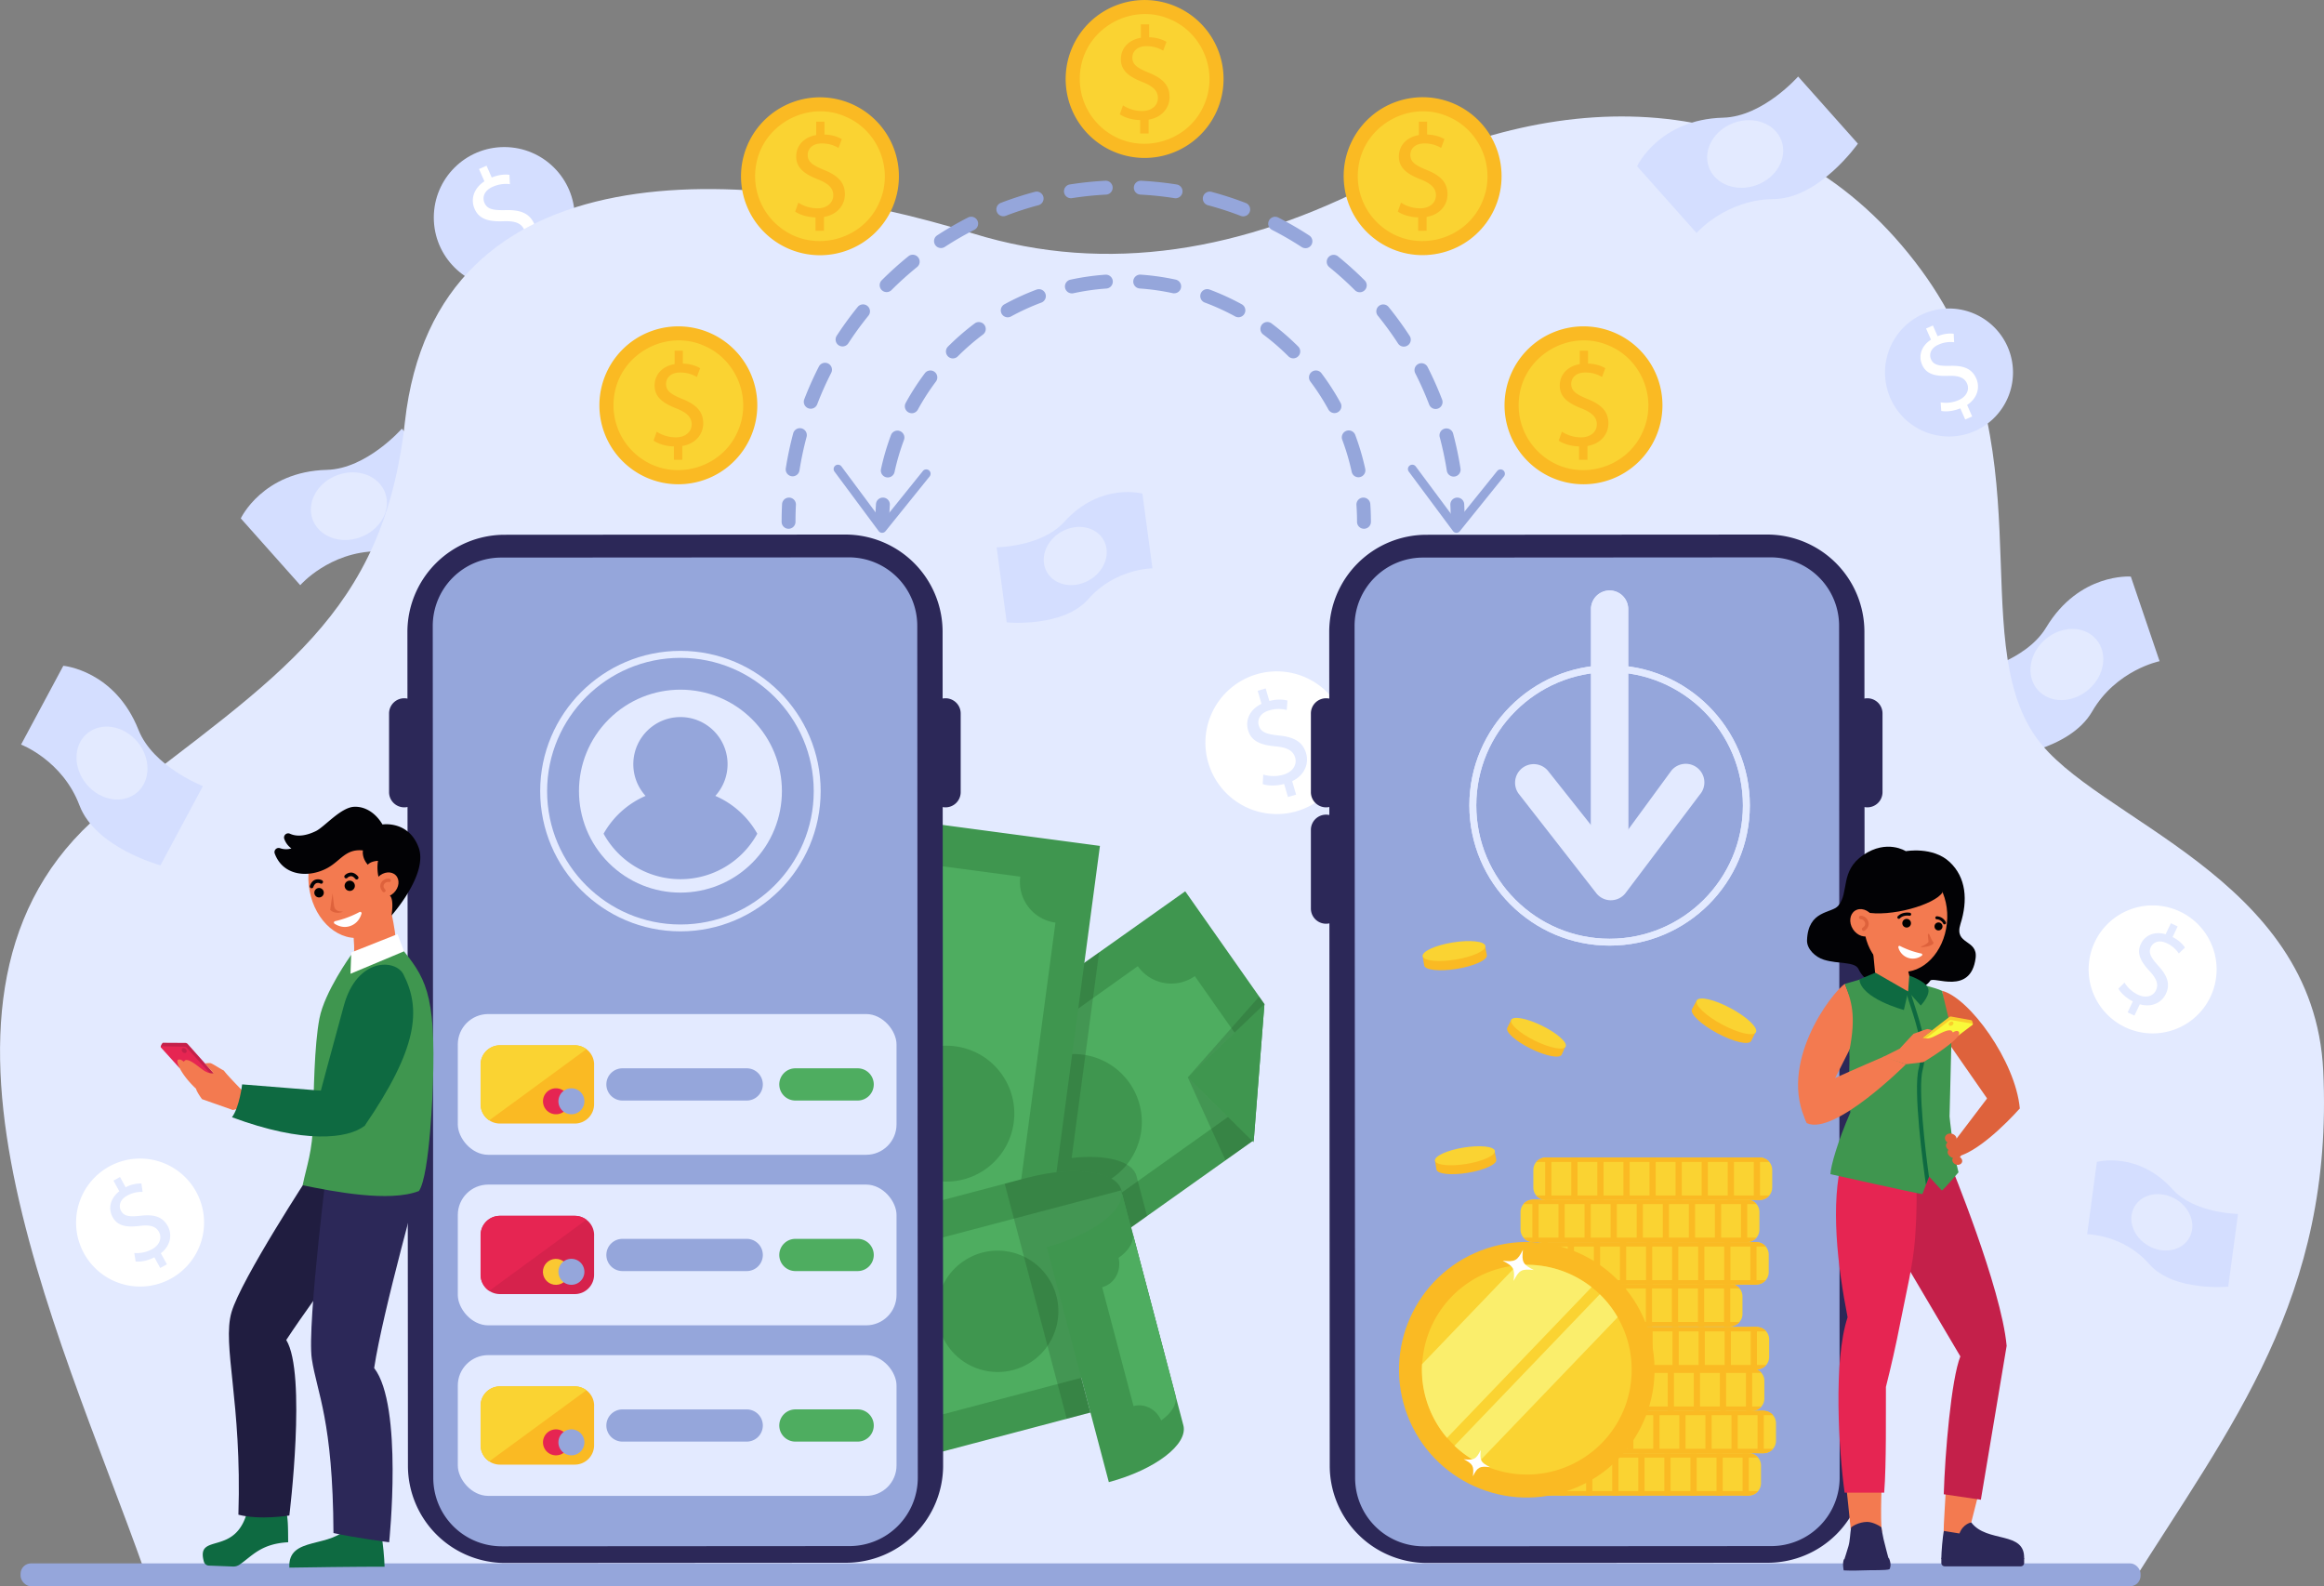 <svg xmlns="http://www.w3.org/2000/svg" viewBox="0 0 2684.6 1832.25"><rect x="0" y="0" width="2684.6" height="1832.25" fill="#808080" stroke="none"/><defs><style>.cls-1{isolation:isolate;}.cls-2{fill:#d4deff;}.cls-3{fill:#fff;}.cls-4{fill:#e3eaff;}.cls-5{fill:#95a6db;}.cls-6{fill:#3f964f;}.cls-7{fill:#4ead60;}.cls-8{fill:#193f1e;opacity:0.2;mix-blend-mode:color-burn;}.cls-9{fill:#2c2858;}.cls-10{fill:#0e6a41;}.cls-11{fill:#201d40;}.cls-12{fill:#c4204a;}.cls-13{fill:#e62552;}.cls-14{fill:#f37a50;}.cls-15{fill:#de623c;}.cls-16{fill:#020205;}.cls-17{fill:#faba23;}.cls-18{fill:#fad332;}.cls-19{fill:#faee6c;}.cls-20{fill:#f9cd2d;}.cls-21{fill:#f9f93a;}.cls-22{fill:#d6224c;}.cls-23{fill:#fac832;}</style></defs><g class="cls-1"><g id="Layer_2" data-name="Layer 2"><g id="Слой_1" data-name="Слой 1"><circle class="cls-2" cx="582.52" cy="251.28" r="81.41"/><path class="cls-3" d="M603.15,311.06l-6.25-14.19c-8.22,3.45-17.76,4.63-24.23,3.29l-.77-10.9a41,41,0,0,0,22.89-2.87c10-4.4,14.19-13.13,10.66-21.14-3.4-7.73-11-10.09-23.24-9.72-16.81.69-28.51-1.88-33.89-14.1-5.14-11.66-.75-24.17,11.25-32l-6.25-14.19,8.71-3.84,6,13.63c8.56-3.43,15.31-3.72,20.44-3.13l.57,10.83a37,37,0,0,0-19.81,3c-10.82,4.76-12.05,13-9.57,18.64,3.22,7.31,10,8.67,24.48,8.34,17.07-.47,27.59,3.62,33.1,16.13,4.89,11.1,1.74,24.9-11.68,33.66L612,307.16Z"/><path class="cls-2" d="M346.84,675.94,278.16,598.8s25.26-54.15,99.43-56.07c46-1.19,86.59-47.54,86.59-47.54l69.05,77.55s-44.68,63.55-97.26,64C380.36,637.27,346.84,675.94,346.84,675.94Z"/><path class="cls-4" d="M445,569.46c7.2,19.87-5.75,42.78-28.93,51.19s-47.82-.89-55-20.76,5.75-42.79,28.93-51.2S437.78,549.59,445,569.46Z"/><path class="cls-2" d="M2494.67,763.75,2461.46,666s-59.56-4.75-97.83,58.82c-23.72,39.41-84.07,51.86-84.07,51.86L2313,875s77.32-7.5,103.68-53C2444.5,773.82,2494.67,763.75,2494.67,763.75Z"/><path class="cls-4" d="M2353.63,796.58c13.73,16.07,40,16.11,58.8.09s22.81-42,9.08-58.1-40.05-16.11-58.8-.09S2339.9,780.51,2353.63,796.58Z"/><path class="cls-4" d="M2460.64,1832.25c116-185.06,235.55-333.1,223.06-595.43C2673,1012,2419.21,947.08,2351.83,851.42c-82.46-117.07,14.27-339-132-538.83-160.22-218.84-416.91-214-628.05-103.49-154.18,80.72-312.47,108.52-467.47,60.67-262-80.88-620.91-103.49-656.59,217.67-24.82,223.33-146.31,292.62-339,442.49-259.93,202.17-62.12,601.84,38.08,884.32Z"/><rect class="cls-5" x="23.77" y="1805.84" width="2448.92" height="26.41" rx="12.06"/><path class="cls-3" d="M1553.91,834.63a82.41,82.41,0,1,1-102.33-55.78A82.4,82.4,0,0,1,1553.91,834.63Z"/><path class="cls-4" d="M1487.81,920.6l-4.44-15.06c-8.69,2.4-18.43,2.35-24.74.16l.64-11a41.37,41.37,0,0,0,23.35.09c10.59-3.12,16-11.34,13.44-19.84-2.41-8.2-9.72-11.56-22.07-12.78-17-1.49-28.37-5.58-32.19-18.55-3.65-12.37,2.38-24.36,15.44-30.63l-4.43-15.06,9.24-2.72,4.26,14.46c9-2.34,15.85-1.75,20.92-.49l-.83,10.94a37.54,37.54,0,0,0-20.28.46c-11.48,3.38-13.78,11.51-12,17.48,2.28,7.75,8.94,10,23.49,11.55,17.2,1.74,27.24,7.21,31.15,20.48,3.46,11.78-1.49,25.22-16.1,32.28l4.57,15.51Z"/><polygon class="cls-6" points="1369.13 1029.53 1269.63 1100.06 956.77 1321.85 924.37 1344.81 949.03 1379.9 1085.84 1574.57 1325.08 1404.63 1446.87 1318.12 1448.31 1317.11 1460.64 1159.75 1369.13 1029.53"/><path class="cls-7" d="M1442.15,1215.66l-61.94-88.14a47.28,47.28,0,0,1-65.86-11.49l-290,206.54a47.28,47.28,0,0,1-11.5,65.86l61.94,88.14a47.28,47.28,0,0,1,65.86,11.49l290-206.54A47.27,47.27,0,0,1,1442.15,1215.66Z"/><path class="cls-6" d="M1304.74,1250.87a78.48,78.48,0,1,0-19.08,109.33A78.48,78.48,0,0,0,1304.74,1250.87Z"/><polygon class="cls-6" points="1460.64 1159.75 1372.07 1244.45 1446.87 1318.12 1448.13 1319.36 1448.31 1317.11 1460.64 1159.75"/><polygon class="cls-8" points="1415.63 1340.08 1372.07 1244.45 1446.87 1318.12 1415.63 1340.08"/><polygon class="cls-8" points="1460.64 1159.75 1372.07 1244.45 1454.57 1151.12 1460.64 1159.75"/><path class="cls-8" d="M1269.64,1100.06,956.77,1321.85,949,1379.9l136.81,194.67,239.24-169.94-12.22-46.29c-4.62-17.49-35.62-25.21-74.88-20.78Z"/><rect class="cls-6" x="760.27" y="1143.2" width="655.75" height="280.82" transform="translate(-327.97 2192.62) rotate(-82.41)"/><path class="cls-7" d="M1178.61,1012.59l-106.78-14.24a47.28,47.28,0,0,1-53.1,40.62l-61.66,462.55a47.28,47.28,0,0,1,40.61,53.11l106.79,14.22a47.28,47.28,0,0,1,53.1-40.61l61.66-462.55A47.27,47.27,0,0,1,1178.61,1012.59Z"/><circle class="cls-6" cx="1093.26" cy="1286.43" r="78.48" transform="translate(-384.91 2101.97) rotate(-78.53)"/><path class="cls-6" d="M1188,1360.06l-267.46,70.59,71.66,271.53,267.46-70.59-50.43-191.08c53.43-14.32,91.91-43.65,86.08-65.74s-53.78-28.62-107.31-14.7Z"/><rect class="cls-7" x="1071.02" y="1354.61" width="197.58" height="310.94" transform="translate(8.25 3026.51) rotate(-104.78)"/><circle class="cls-6" cx="1152.5" cy="1514.65" r="70.1" transform="translate(-638.34 870.21) rotate(-32.94)"/><path class="cls-8" d="M1188,1360.06l-27.4,7.23,71.66,271.53,124.1-32.76-61-231.29c-5.83-22.1-53.78-28.62-107.31-14.7Z"/><path class="cls-6" d="M1295.3,1374.77c5.83,22.09-32.65,51.43-86.08,65.74L1280.88,1712h0c53.43-14.31,91.91-43.65,86.07-65.74Z"/><path class="cls-7" d="M1308.23,1423.77c2.58,9.77-4,20.7-16.09,29.19,3.58,15.08-4.76,30.13-18.91,33.87h-.06l36.23,137.29.07,0c13-3.43,26.43,3.86,31.89,16.6,12.26-8.52,19-19.54,16.38-29.39Z"/><path class="cls-9" d="M977.16,1805.12l-393.49.25a112.37,112.37,0,0,1-112.44-112.31l-.61-962.9a112.37,112.37,0,0,1,112.3-112.45l393.49-.25a112.37,112.37,0,0,1,112.44,112.3l.61,962.91A112.37,112.37,0,0,1,977.16,1805.12Z"/><path class="cls-5" d="M981.21,1785.87l-401.62.25a79,79,0,0,1-79.07-79l-.62-984a79,79,0,0,1,79-79.07l401.62-.25a79,79,0,0,1,79.07,79l.62,984A79,79,0,0,1,981.21,1785.87Z"/><path class="cls-9" d="M467,932.55h0A17.54,17.54,0,0,1,449.44,915V824.1A17.53,17.53,0,0,1,467,806.57h0a17.53,17.53,0,0,1,17.53,17.53V915A17.53,17.53,0,0,1,467,932.55Z"/><path class="cls-9" d="M1092.22,932.55h0A17.53,17.53,0,0,1,1074.69,915V824.1a17.53,17.53,0,0,1,17.53-17.53h0a17.53,17.53,0,0,1,17.53,17.53V915A17.53,17.53,0,0,1,1092.22,932.55Z"/><path class="cls-9" d="M2042,1805.12l-393.48.25a112.38,112.38,0,0,1-112.45-112.31l-.61-962.9a112.38,112.38,0,0,1,112.31-112.45l393.48-.25a112.37,112.37,0,0,1,112.45,112.3l.61,962.91A112.37,112.37,0,0,1,2042,1805.12Z"/><path class="cls-5" d="M2046.07,1785.87l-401.62.25a79,79,0,0,1-79.07-79l-.62-984a79,79,0,0,1,79-79.07l401.62-.25a79,79,0,0,1,79.07,79l.62,984A79,79,0,0,1,2046.07,1785.87Z"/><path class="cls-9" d="M1531.83,932.55h0A17.53,17.53,0,0,1,1514.3,915V824.1a17.53,17.53,0,0,1,17.53-17.53h0a17.53,17.53,0,0,1,17.54,17.53V915A17.54,17.54,0,0,1,1531.83,932.55Z"/><path class="cls-9" d="M2157.08,932.55h0A17.54,17.54,0,0,1,2139.54,915V824.1a17.53,17.53,0,0,1,17.54-17.53h0a17.53,17.53,0,0,1,17.53,17.53V915A17.53,17.53,0,0,1,2157.08,932.55Z"/><path class="cls-9" d="M1531.83,1067h0a17.53,17.53,0,0,1-17.53-17.53V958.58A17.53,17.53,0,0,1,1531.83,941h0a17.54,17.54,0,0,1,17.54,17.54v90.91A17.53,17.53,0,0,1,1531.83,1067Z"/><path class="cls-10" d="M286.15,1743.92c-13.22,55.52-60.47,25-50.59,60.07a6.27,6.27,0,0,0,5.87,4.42l27.75,1.06a12.45,12.45,0,0,0,7.53-2.17c14.64-10,24.57-24.14,56.19-25.86-.24-13.5.37-32.77-4.09-39.66Z"/><path class="cls-11" d="M359.28,1354.34s-80.7,123.08-91.84,161.37,12.16,103.16,7.95,233.91c25.22,6.54,58.85.91,58.85.91s20.24-164-3.57-202.72C366.35,1493.38,456,1374.54,456,1374.54Z"/><path class="cls-10" d="M404,1761.82c-20.54,28-71.79,11.42-69.74,48.94,77.69-1.24,110-1.07,110-1.07-.18-8.62-1.92-29.07-3.79-37.06Z"/><path class="cls-9" d="M380,1329.45s-25.73,200.82-19.79,240.25,24.35,70.29,25,201.1c25.45,5.61,64.34,10.64,64.34,10.64s16.4-157.77-17.33-201.21c9.56-64.38,55.12-226.3,55.12-226.3Z"/><path class="cls-12" d="M248.13,1241.05l-31.37-35.18a3.72,3.72,0,0,0-2.68-1.22l-25.83-.15c-.74,0-3,4.07-2.52,4.62l22.13,19.66a.73.73,0,0,0,.38.24l37.95,14.08C247,1243.35,248.7,1241.68,248.13,1241.05Z"/><path class="cls-13" d="M245.73,1243.41l-29.89-33.17a3.68,3.68,0,0,0-2.67-1.22l-26.63-.47a.84.84,0,0,0-.64,1.4l21,23.2a.73.73,0,0,0,.38.24l37.53,11.39A.84.84,0,0,0,245.73,1243.41Z"/><path class="cls-14" d="M304.79,1273.66l-21.62-10.59s-21.32-21.58-24.49-26.4c-4.74-2.4-13.71-8.45-15.73-8.68a33.39,33.39,0,0,0-6.15.39l10,11.39s-4.76.94-10.82-2.91-16.78-14.18-22-12.18l-1.86,1.65s-3.32-3.54-6.44-2.23,3.09,16.9,20.71,33.41c1.17,4.4,7,12.13,7,12.13L269,1282.16Z"/><path class="cls-12" d="M211,1215.25c1.27,1.26,3.09,1.5,4.07.52s.75-2.8-.52-4.07-3.09-1.5-4.06-.52S209.71,1214,211,1215.25Z"/><path class="cls-14" d="M405.44,1114.71c-6.41,8.32,43.82,17.36,50.56.08s-4.83-64.79-4.83-64.79l-45.81,9.72S413.79,1103.9,405.44,1114.71Z"/><ellipse class="cls-14" cx="408.92" cy="1016.7" rx="52.55" ry="66.9" transform="translate(-103.87 48.23) rotate(-5.99)"/><path d="M373.72,1033a5.47,5.47,0,1,1-3.3-7A5.48,5.48,0,0,1,373.72,1033Z"/><path d="M409.59,1025.17a5.92,5.92,0,1,1-3.58-7.58A5.94,5.94,0,0,1,409.59,1025.17Z"/><path class="cls-15" d="M384.16,1031.86c-1.16,8.61-2.77,19.21-2.77,19.21s5.66,6,15.05,1.84c-4.7.16-9.81-.74-10.58-6.73S384.16,1031.86,384.16,1031.86Z"/><path class="cls-16" d="M372.11,1020.51a2.11,2.11,0,0,1-2.08,0,6,6,0,0,0-4.48-.38c-1.5.57-2.71,2.05-3.58,4.39a2.1,2.1,0,1,1-3.93-1.46c1.32-3.55,3.36-5.86,6.07-6.88a10.37,10.37,0,0,1,7.93.64,2.1,2.1,0,0,1,.83,2.85A2.14,2.14,0,0,1,372.11,1020.51Z"/><path class="cls-16" d="M399.4,1014.53a2.09,2.09,0,0,0,2-.64,6.11,6.11,0,0,1,4.1-1.83c1.61,0,3.24,1,4.83,3a2.1,2.1,0,1,0,3.23-2.68c-2.41-2.91-5.1-4.43-8-4.49a10.35,10.35,0,0,0-7.27,3.21,2.1,2.1,0,0,0,1.13,3.46Z"/><path class="cls-16" d="M450.45,1034.55c-19-15.91-13.76-40.23-13.76-40.23-9.22.6-11.8,4.54-11.8,4.54-7.42-8.51-5.61-16.53-5.61-16.53-20-2.18-25.84,12-41.09,20.3-20.89,11.42-50.88,9.94-60.81-16.64a4.82,4.82,0,0,1,6.1-6.25,21.31,21.31,0,0,0,13.13.28,22.74,22.74,0,0,1-8.31-11.26,4.82,4.82,0,0,1,6.71-5.7c5.69,2.62,15.29,4,29.88-3.07,9.71-4.67,28.71-27.35,44.15-28.08,12.63-.6,24.82,7,32.8,20.43,0,0,30.12-4.86,41.75,26.6,11.42,30.9-31.4,78.64-31.4,78.64S455.48,1039.45,450.45,1034.55Z"/><path class="cls-3" d="M386.49,1067a1.61,1.61,0,0,1,.48-2.92,113.89,113.89,0,0,0,28.36-10.63,1.61,1.61,0,0,1,2.28,1.88c-1.2,4.19-4.36,11-12.46,14.09S390.15,1069.34,386.49,1067Z"/><path class="cls-14" d="M436.92,1012.91c-6.19,6.1-7.15,15.15-2.16,20.21s14.06,4.22,20.24-1.88,7.15-15.16,2.16-20.22S443.1,1006.8,436.92,1012.91Z"/><path class="cls-15" d="M442.93,1030.52a2.05,2.05,0,0,1-.74-.48c-3-3.17-3.73-7-1.89-10.38a9.15,9.15,0,0,1,9.56-4.59,1.9,1.9,0,1,1-.76,3.72,5.41,5.41,0,0,0-5.47,2.71c-1,1.85-.56,4,1.31,5.92a1.9,1.9,0,0,1-2,3.1Z"/><path class="cls-6" d="M349.61,1369.08c35.83,7.31,100.25,19.93,134.32,6.65,12.89-18.51,16.16-123.18,16.16-123.18,3.73-107.74-9.19-123.73-38.33-159.83-12.23,5.62-42.83,10.41-56.29,10.52,0,0-30.49,42.32-36.44,73.06-6,31.17-6.71,86.58-7.27,118.33C361.14,1329.88,354.17,1346.87,349.61,1369.08Z"/><path class="cls-10" d="M466,1125.43c21,40.8,16.22,86-44.72,174.92-42.68-3.72-51-39.29-51-39.29s11.73-44.16,27-99.71S456.83,1107.57,466,1125.43Z"/><path class="cls-10" d="M279.69,1252.55l91.38,7.29s39.19-7.15,50.21,40.51c-19.62,15.27-70.24,21-153.29-9.83C276.78,1278.56,279.69,1252.55,279.69,1252.55Z"/><polygon class="cls-3" points="405.75 1100.21 404.88 1124.79 466.7 1098.87 459.21 1078.99 405.75 1100.21"/><path class="cls-17" d="M867.15,504.74a91.2,91.2,0,1,1-47-120.12A91.19,91.19,0,0,1,867.15,504.74Z"/><path class="cls-18" d="M852.23,498.21c-18,42.27-71.77,58.05-109.85,32.51a75.11,75.11,0,0,1-32.83-74c7.08-48.57,60.33-77,104.11-57.21C850.91,415.49,869.08,460.44,852.23,498.21Z"/><path class="cls-17" d="M778.48,531.15l0-15.51c-8.91-.13-18.13-2.87-23.51-6.69l3.65-10.3a40.88,40.88,0,0,0,22.13,6.54c10.9,0,18.25-6.34,18.23-15.09,0-8.45-6-13.65-17.4-18.23-15.68-6.09-25.37-13.13-25.41-26.49,0-12.74,9-22.44,23.11-24.78l0-15.51,9.52,0,0,14.9c9.21.28,15.52,2.72,20,5.31l-3.81,10.15a37.23,37.23,0,0,0-19.36-5.17c-11.83,0-16.26,7.11-16.24,13.25,0,8,5.71,12,19.09,17.45,15.83,6.41,23.83,14.37,23.87,28,0,12.13-8.38,23.52-24.18,26.17l0,16Z"/><path class="cls-17" d="M1030.74,240.18a91.2,91.2,0,1,1-47-120.12A91.2,91.2,0,0,1,1030.74,240.18Z"/><path class="cls-18" d="M1015.83,233.64c-18,42.27-71.78,58.05-109.85,32.51a75.08,75.08,0,0,1-32.83-74c7.08-48.57,60.33-77,104.1-57.21C1014.51,150.92,1032.68,195.87,1015.83,233.64Z"/><path class="cls-17" d="M942.07,266.58l0-15.51c-8.9-.13-18.12-2.86-23.51-6.69l3.66-10.29a40.93,40.93,0,0,0,22.12,6.54c10.91,0,18.26-6.35,18.23-15.1,0-8.45-6-13.65-17.4-18.22-15.68-6.1-25.37-13.14-25.41-26.5,0-12.74,9-22.44,23.12-24.78l0-15.51,9.51,0,.05,14.89c9.21.28,15.51,2.72,20,5.32l-3.81,10.14a37.12,37.12,0,0,0-19.36-5.16c-11.82,0-16.25,7.1-16.24,13.24,0,8,5.72,12,19.09,17.45,15.83,6.41,23.84,14.37,23.88,28,0,12.12-8.38,23.51-24.19,26.16l0,16Z"/><circle class="cls-17" cx="1643.36" cy="203.6" r="91.2" transform="translate(-11.72 256.3) rotate(-8.89)"/><path class="cls-18" d="M1712,233.64c-18,42.27-71.78,58.05-109.85,32.51a75.08,75.08,0,0,1-32.83-74c7.08-48.57,60.33-77,104.1-57.21C1710.66,150.92,1728.83,195.87,1712,233.64Z"/><path class="cls-17" d="M1638.23,266.58l0-15.51c-8.9-.13-18.12-2.86-23.51-6.69l3.66-10.29a41,41,0,0,0,22.13,6.54c10.9,0,18.25-6.35,18.23-15.1,0-8.45-6-13.65-17.4-18.22-15.68-6.1-25.37-13.14-25.41-26.5,0-12.74,9-22.44,23.11-24.78l0-15.51,9.52,0,0,14.89c9.21.28,15.51,2.72,20,5.32l-3.81,10.14a37.12,37.12,0,0,0-19.36-5.16c-11.82,0-16.25,7.1-16.23,13.24,0,8,5.71,12,19.08,17.45,15.84,6.41,23.84,14.37,23.88,28,0,12.12-8.38,23.51-24.18,26.16l0,16Z"/><path class="cls-17" d="M1912.75,504.74a91.2,91.2,0,1,1-47-120.12A91.19,91.19,0,0,1,1912.75,504.74Z"/><path class="cls-18" d="M1897.84,498.21c-18,42.27-71.78,58.05-109.85,32.51a75.07,75.07,0,0,1-32.83-74c7.08-48.57,60.33-77,104.1-57.21C1896.52,415.49,1914.69,460.44,1897.84,498.21Z"/><path class="cls-17" d="M1824.09,531.15l0-15.51c-8.9-.13-18.12-2.87-23.51-6.69l3.66-10.3a40.85,40.85,0,0,0,22.12,6.54c10.91,0,18.26-6.34,18.23-15.09,0-8.45-6-13.65-17.4-18.23-15.68-6.09-25.37-13.13-25.41-26.49,0-12.74,9-22.44,23.12-24.78l0-15.51,9.51,0,0,14.9c9.21.28,15.51,2.72,20,5.31l-3.81,10.15a37.2,37.2,0,0,0-19.36-5.17c-11.82,0-16.25,7.11-16.24,13.25,0,8,5.72,12,19.09,17.45,15.83,6.41,23.84,14.37,23.88,28,0,12.13-8.38,23.52-24.19,26.17l0,16Z"/><path class="cls-17" d="M1405.76,127.8a91.2,91.2,0,1,1-47-120.12A91.2,91.2,0,0,1,1405.76,127.8Z"/><path class="cls-18" d="M1390.84,121.27c-18,42.26-71.77,58-109.84,32.51a75.07,75.07,0,0,1-32.83-74c7.08-48.57,60.33-77,104.1-57.21C1389.53,38.55,1407.7,83.5,1390.84,121.27Z"/><path class="cls-17" d="M1317.09,154.21l0-15.51c-8.9-.13-18.12-2.87-23.51-6.69l3.66-10.3a40.85,40.85,0,0,0,22.12,6.54c10.91,0,18.26-6.35,18.23-15.1,0-8.44-6-13.65-17.4-18.22-15.68-6.1-25.37-13.13-25.41-26.49,0-12.74,9-22.44,23.12-24.78l0-15.51,9.52,0,.05,14.89c9.21.29,15.51,2.72,20,5.32l-3.81,10.15a37,37,0,0,0-19.36-5.17c-11.82,0-16.25,7.11-16.24,13.25,0,8,5.72,12,19.09,17.45,15.83,6.4,23.84,14.37,23.88,28,0,12.13-8.38,23.52-24.19,26.17l0,16Z"/><path class="cls-5" d="M1683.89,610.77a8,8,0,0,1-8-8c0-6.51-.16-13.1-.49-19.59a8,8,0,0,1,16-.81c.34,6.75.51,13.61.51,20.4A8,8,0,0,1,1683.89,610.77Z"/><path class="cls-5" d="M1679.22,550.51a8,8,0,0,1-7.9-6.76,379.28,379.28,0,0,0-8.18-38.77,8,8,0,1,1,15.46-4.12,392,392,0,0,1,8.53,40.41,8,8,0,0,1-6.67,9.15A8.73,8.73,0,0,1,1679.22,550.51Zm-763.59-.33a8.89,8.89,0,0,1-1.25-.1,8,8,0,0,1-6.66-9.15,396.35,396.35,0,0,1,8.56-40.41,8,8,0,1,1,15.46,4.14,377.55,377.55,0,0,0-8.22,38.76A8,8,0,0,1,915.63,550.18Zm742.76-77.77a8,8,0,0,1-7.47-5.14,378.66,378.66,0,0,0-16.12-36.21,8,8,0,0,1,14.25-7.27,393.69,393.69,0,0,1,16.81,37.75,8,8,0,0,1-7.47,10.87Zm-721.87-.3a8,8,0,0,1-7.47-10.87,394.27,394.27,0,0,1,16.82-37.7,8,8,0,1,1,14.25,7.27A379.24,379.24,0,0,0,944,467,8,8,0,0,1,936.52,472.11Zm685.16-71.72a8,8,0,0,1-6.71-3.64,382.54,382.54,0,0,0-23.32-32.06,8,8,0,0,1,12.44-10.07A396.77,396.77,0,0,1,1628.38,388a8,8,0,0,1-6.7,12.36Zm-648.42-.22a8,8,0,0,1-6.7-12.37,396.53,396.53,0,0,1,24.31-33.38,8,8,0,0,1,12.42,10.08,382.07,382.07,0,0,0-23.32,32A8,8,0,0,1,973.26,400.17Zm597.53-62.59a8,8,0,0,1-5.66-2.35,383.44,383.44,0,0,0-29.43-26.54,8,8,0,1,1,10.08-12.42,397.51,397.51,0,0,1,30.67,27.65,8,8,0,0,1-5.66,13.66Zm-546.62-.18a8,8,0,0,1-5.65-13.65,395.82,395.82,0,0,1,30.69-27.64,8,8,0,1,1,10.07,12.43,381.4,381.4,0,0,0-29.45,26.52A8,8,0,0,1,1024.17,337.4ZM1508,286.66a8,8,0,0,1-4.36-1.29,377.13,377.13,0,0,0-34.28-19.85,8,8,0,0,1,7.28-14.25A395.56,395.56,0,0,1,1512.4,272a8,8,0,0,1-4.37,14.7Zm-421-.14a8,8,0,0,1-4.37-14.71,397.41,397.41,0,0,1,35.77-20.67,8,8,0,0,1,7.27,14.25,377.53,377.53,0,0,0-34.31,19.84A8,8,0,0,1,1087,286.52Zm349.12-36.61a7.88,7.88,0,0,1-2.87-.54,378,378,0,0,0-37.68-12.25,8,8,0,1,1,4.14-15.45A390.32,390.32,0,0,1,1439,234.44a8,8,0,0,1-2.87,15.47ZM1159,249.79a8,8,0,0,1-2.87-15.47,395.84,395.84,0,0,1,39.31-12.74,8,8,0,1,1,4.13,15.46,374,374,0,0,0-37.7,12.22A8.08,8.08,0,0,1,1159,249.79ZM1358.05,229a7.73,7.73,0,0,1-1.26-.1,383.8,383.8,0,0,0-39.41-4.11,8,8,0,0,1,.83-16,399.36,399.36,0,0,1,41.07,4.29,8,8,0,0,1-1.23,15.9Zm-121-.05a8,8,0,0,1-1.23-15.9,399.31,399.31,0,0,1,41.07-4.26,8,8,0,1,1,.82,16,384.24,384.24,0,0,0-39.42,4.08A7.41,7.41,0,0,1,1237.08,229Z"/><path class="cls-5" d="M910.9,610.77a8,8,0,0,1-8-8c0-6.78.17-13.65.52-20.4a8,8,0,0,1,16,.81c-.33,6.49-.5,13.08-.5,19.59A8,8,0,0,1,910.9,610.77Z"/><path class="cls-5" d="M1019.19,610.77a8,8,0,0,1-8-8c0-6.84.24-13.75.73-20.55a8,8,0,0,1,16,1.13c-.46,6.42-.69,13-.69,19.42A8,8,0,0,1,1019.19,610.77Z"/><path class="cls-5" d="M1025.52,551.5a8.26,8.26,0,0,1-1.7-.18,8,8,0,0,1-6.12-9.52,284.27,284.27,0,0,1,11.51-39.19,8,8,0,0,1,15,5.6,269.87,269.87,0,0,0-10.86,37A8,8,0,0,1,1025.52,551.5Zm543.7-.21a8,8,0,0,1-7.8-6.3A268.47,268.47,0,0,0,1550.53,508a8,8,0,0,1,15-5.61,284.93,284.93,0,0,1,11.53,39.16,8,8,0,0,1-6.12,9.52A8.28,8.28,0,0,1,1569.22,551.29Zm-516-74a8,8,0,0,1-7-11.85,288,288,0,0,1,22.12-34.31,8,8,0,0,1,12.8,9.6,270.77,270.77,0,0,0-20.88,32.4A8,8,0,0,1,1053.21,477.33Zm488.3-.14a8,8,0,0,1-7-4.15,270.06,270.06,0,0,0-20.88-32.37,8,8,0,0,1,12.79-9.61,287.67,287.67,0,0,1,22.12,34.28,8,8,0,0,1-7,11.85ZM1100.72,414a8,8,0,0,1-5.65-13.66,289.12,289.12,0,0,1,30.83-26.73,8,8,0,1,1,9.6,12.8,273.07,273.07,0,0,0-29.12,25.25A8,8,0,0,1,1100.72,414Zm393.26-.09a8,8,0,0,1-5.65-2.34,273.09,273.09,0,0,0-29.14-25.23,8,8,0,0,1,9.59-12.81,288.11,288.11,0,0,1,30.85,26.72,8,8,0,0,1-5.65,13.66Zm-329.92-47.37a8,8,0,0,1-3.85-15,285.4,285.4,0,0,1,37.11-17,8,8,0,0,1,5.59,15,269.66,269.66,0,0,0-35,16A8,8,0,0,1,1164.06,366.54Zm266.54-.07a8.05,8.05,0,0,1-3.83-1,269.5,269.5,0,0,0-35.06-16,8,8,0,0,1,5.59-15,285.9,285.9,0,0,1,37.15,17,8,8,0,0,1-3.85,15Zm-192.42-27.59a8,8,0,0,1-1.69-15.82,286.9,286.9,0,0,1,40.4-5.77,8,8,0,1,1,1.13,16,269.68,269.68,0,0,0-38.14,5.45A8.26,8.26,0,0,1,1238.18,338.88Zm118.23-.05a8.26,8.26,0,0,1-1.7-.18,271.08,271.08,0,0,0-38.14-5.42,8,8,0,1,1,1.12-16,286.84,286.84,0,0,1,40.4,5.74,8,8,0,0,1-1.68,15.82Z"/><path class="cls-5" d="M1575.6,610.77a8,8,0,0,1-8-8c0-6.47-.23-13-.68-19.42a8,8,0,0,1,16-1.13c.48,6.79.72,13.71.72,20.55A8,8,0,0,1,1575.6,610.77Z"/><path class="cls-5" d="M1682.48,615.45h-.09a5,5,0,0,1-3.92-2l-51.06-68.67a5,5,0,0,1,8-6l47.21,63.5,47-58.37a5,5,0,0,1,7.78,6.27l-51.07,63.39A5,5,0,0,1,1682.48,615.45Z"/><path class="cls-5" d="M1019,615.45h-.09a5,5,0,0,1-3.92-2L964,544.77a5,5,0,0,1,8-6l47.21,63.5,47-58.37a5,5,0,0,1,7.78,6.27l-51.07,63.39A5,5,0,0,1,1019,615.45Z"/><path class="cls-18" d="M2034.25,1692.88v20.26a14.34,14.34,0,0,1-14.33,14.33H1772.65a14.34,14.34,0,0,1-14.34-14.33v-20.26a14.34,14.34,0,0,1,14.34-14.34h247.27a14.32,14.32,0,0,1,14.33,14.34Z"/><rect class="cls-17" x="1772.02" y="1678.54" width="7.18" height="48.93"/><rect class="cls-17" x="1802.14" y="1678.54" width="7.18" height="48.93"/><rect class="cls-17" x="1832.26" y="1678.54" width="7.18" height="48.93"/><rect class="cls-17" x="1862.38" y="1678.54" width="7.18" height="48.93"/><rect class="cls-17" x="1892.5" y="1678.54" width="7.18" height="48.93"/><rect class="cls-17" x="1922.61" y="1678.54" width="7.18" height="48.93"/><rect class="cls-17" x="1952.73" y="1678.54" width="7.18" height="48.93"/><rect class="cls-17" x="1982.85" y="1678.54" width="7.18" height="48.93"/><rect class="cls-17" x="2012.97" y="1678.54" width="7.18" height="48.93"/><path class="cls-17" d="M2030.87,1683.62H1761.7a14.33,14.33,0,0,1,11-5.08h247.27A14.35,14.35,0,0,1,2030.87,1683.62Z"/><path class="cls-17" d="M2030.87,1722.39H1761.7a14.3,14.3,0,0,0,11,5.08h247.27A14.32,14.32,0,0,0,2030.87,1722.39Z"/><path class="cls-18" d="M2051.55,1644v20.26a14.34,14.34,0,0,1-14.34,14.33H1789.94a14.34,14.34,0,0,1-14.33-14.33V1644a14.34,14.34,0,0,1,14.33-14.34h247.27a14.35,14.35,0,0,1,14.34,14.34Z"/><rect class="cls-17" x="1789.31" y="1629.62" width="7.18" height="48.92"/><rect class="cls-17" x="1819.43" y="1629.62" width="7.18" height="48.92"/><rect class="cls-17" x="1849.55" y="1629.62" width="7.18" height="48.92"/><rect class="cls-17" x="1879.67" y="1629.62" width="7.18" height="48.92"/><rect class="cls-17" x="1909.79" y="1629.62" width="7.18" height="48.92"/><rect class="cls-17" x="1939.91" y="1629.62" width="7.18" height="48.92"/><rect class="cls-17" x="1970.03" y="1629.62" width="7.18" height="48.92"/><rect class="cls-17" x="2000.15" y="1629.62" width="7.18" height="48.92"/><rect class="cls-17" x="2030.27" y="1629.62" width="7.18" height="48.92"/><path class="cls-17" d="M2048.16,1634.7H1779a14.32,14.32,0,0,1,11-5.09h247.27A14.31,14.31,0,0,1,2048.16,1634.7Z"/><path class="cls-17" d="M2048.16,1673.46H1779a14.32,14.32,0,0,0,11,5.08h247.27A14.3,14.3,0,0,0,2048.16,1673.46Z"/><path class="cls-18" d="M2038.14,1595.11v20.26a14.34,14.34,0,0,1-14.34,14.33H1776.53a14.34,14.34,0,0,1-14.33-14.33v-20.26a14.32,14.32,0,0,1,14.33-14.34H2023.8a14.34,14.34,0,0,1,14.34,14.34Z"/><rect class="cls-17" x="1775.9" y="1580.77" width="7.18" height="48.92"/><rect class="cls-17" x="1806.02" y="1580.77" width="7.18" height="48.92"/><rect class="cls-17" x="1836.14" y="1580.77" width="7.18" height="48.92"/><rect class="cls-17" x="1866.26" y="1580.77" width="7.18" height="48.92"/><rect class="cls-17" x="1896.38" y="1580.77" width="7.18" height="48.92"/><rect class="cls-17" x="1926.5" y="1580.77" width="7.18" height="48.92"/><rect class="cls-17" x="1956.62" y="1580.77" width="7.18" height="48.92"/><rect class="cls-17" x="1986.74" y="1580.77" width="7.18" height="48.92"/><rect class="cls-17" x="2016.86" y="1580.77" width="7.18" height="48.92"/><path class="cls-17" d="M2034.75,1585.85H1765.58a14.36,14.36,0,0,1,11-5.08H2023.8A14.33,14.33,0,0,1,2034.75,1585.85Z"/><path class="cls-17" d="M2034.75,1624.62H1765.58a14.33,14.33,0,0,0,11,5.08H2023.8A14.3,14.3,0,0,0,2034.75,1624.62Z"/><path class="cls-18" d="M2043.66,1547.15v20.26a14.34,14.34,0,0,1-14.34,14.34H1782.05a14.34,14.34,0,0,1-14.33-14.34v-20.26a14.32,14.32,0,0,1,14.33-14.33h247.27a14.34,14.34,0,0,1,14.34,14.33Z"/><rect class="cls-17" x="1781.42" y="1532.82" width="7.18" height="48.92"/><rect class="cls-17" x="1811.54" y="1532.82" width="7.18" height="48.92"/><rect class="cls-17" x="1841.66" y="1532.82" width="7.18" height="48.92"/><rect class="cls-17" x="1871.78" y="1532.82" width="7.18" height="48.92"/><rect class="cls-17" x="1901.9" y="1532.82" width="7.18" height="48.92"/><rect class="cls-17" x="1932.02" y="1532.82" width="7.18" height="48.92"/><rect class="cls-17" x="1962.14" y="1532.82" width="7.18" height="48.92"/><rect class="cls-17" x="1992.26" y="1532.82" width="7.18" height="48.92"/><rect class="cls-17" x="2022.38" y="1532.82" width="7.18" height="48.92"/><path class="cls-17" d="M2040.27,1537.9H1771.1a14.32,14.32,0,0,1,11-5.08h247.27A14.3,14.3,0,0,1,2040.27,1537.9Z"/><path class="cls-17" d="M2040.27,1576.66H1771.1a14.32,14.32,0,0,0,11,5.09h247.27A14.31,14.31,0,0,0,2040.27,1576.66Z"/><path class="cls-18" d="M2012.83,1497.49v20.26a14.33,14.33,0,0,1-14.33,14.33H1751.23a14.33,14.33,0,0,1-14.34-14.33v-20.26a14.34,14.34,0,0,1,14.34-14.33H1998.5a14.32,14.32,0,0,1,14.33,14.33Z"/><rect class="cls-17" x="1750.6" y="1483.16" width="7.18" height="48.93"/><rect class="cls-17" x="1780.72" y="1483.16" width="7.18" height="48.93"/><rect class="cls-17" x="1810.84" y="1483.16" width="7.18" height="48.93"/><rect class="cls-17" x="1840.96" y="1483.16" width="7.18" height="48.93"/><rect class="cls-17" x="1871.07" y="1483.16" width="7.18" height="48.93"/><rect class="cls-17" x="1901.19" y="1483.16" width="7.18" height="48.93"/><rect class="cls-17" x="1931.31" y="1483.16" width="7.18" height="48.93"/><rect class="cls-17" x="1961.43" y="1483.16" width="7.18" height="48.93"/><rect class="cls-17" x="1991.55" y="1483.16" width="7.18" height="48.93"/><path class="cls-17" d="M2009.45,1488.24H1740.28a14.3,14.3,0,0,1,11-5.08H1998.5A14.32,14.32,0,0,1,2009.45,1488.24Z"/><path class="cls-17" d="M2009.45,1527H1740.28a14.3,14.3,0,0,0,11,5.08H1998.5A14.32,14.32,0,0,0,2009.45,1527Z"/><path class="cls-18" d="M2043.16,1449.14v20.26a14.33,14.33,0,0,1-14.33,14.33H1781.56a14.34,14.34,0,0,1-14.33-14.33v-20.26a14.32,14.32,0,0,1,14.33-14.34h247.27a14.32,14.32,0,0,1,14.33,14.34Z"/><rect class="cls-17" x="1780.93" y="1434.8" width="7.18" height="48.92"/><rect class="cls-17" x="1811.05" y="1434.8" width="7.18" height="48.92"/><rect class="cls-17" x="1841.17" y="1434.8" width="7.18" height="48.92"/><rect class="cls-17" x="1871.29" y="1434.8" width="7.18" height="48.92"/><rect class="cls-17" x="1901.41" y="1434.8" width="7.18" height="48.92"/><rect class="cls-17" x="1931.53" y="1434.8" width="7.18" height="48.92"/><rect class="cls-17" x="1961.65" y="1434.8" width="7.18" height="48.92"/><rect class="cls-17" x="1991.76" y="1434.8" width="7.18" height="48.92"/><rect class="cls-17" x="2021.88" y="1434.8" width="7.18" height="48.92"/><path class="cls-17" d="M2039.78,1439.88H1770.61a14.3,14.3,0,0,1,11-5.08h247.27A14.3,14.3,0,0,1,2039.78,1439.88Z"/><path class="cls-17" d="M2039.78,1478.65H1770.61a14.3,14.3,0,0,0,11,5.08h247.27A14.3,14.3,0,0,0,2039.78,1478.65Z"/><path class="cls-18" d="M2032.41,1400.06v20.26a14.33,14.33,0,0,1-14.34,14.33H1770.8a14.33,14.33,0,0,1-14.33-14.33v-20.26a14.32,14.32,0,0,1,14.33-14.33h247.27a14.34,14.34,0,0,1,14.34,14.33Z"/><rect class="cls-17" x="1770.17" y="1385.73" width="7.18" height="48.93"/><rect class="cls-17" x="1800.29" y="1385.73" width="7.18" height="48.93"/><rect class="cls-17" x="1830.41" y="1385.73" width="7.18" height="48.93"/><rect class="cls-17" x="1860.53" y="1385.73" width="7.18" height="48.93"/><rect class="cls-17" x="1890.65" y="1385.73" width="7.18" height="48.93"/><rect class="cls-17" x="1920.77" y="1385.73" width="7.18" height="48.93"/><rect class="cls-17" x="1950.89" y="1385.73" width="7.18" height="48.93"/><rect class="cls-17" x="1981.01" y="1385.73" width="7.18" height="48.93"/><rect class="cls-17" x="2011.13" y="1385.73" width="7.18" height="48.93"/><path class="cls-17" d="M2029,1390.81H1759.85a14.32,14.32,0,0,1,11-5.08h247.27A14.3,14.3,0,0,1,2029,1390.81Z"/><path class="cls-17" d="M2029,1429.57H1759.85a14.32,14.32,0,0,0,11,5.08h247.27A14.3,14.3,0,0,0,2029,1429.57Z"/><path class="cls-18" d="M2047.18,1351.4v20.26a14.34,14.34,0,0,1-14.33,14.34H1785.58a14.33,14.33,0,0,1-14.33-14.34V1351.4a14.32,14.32,0,0,1,14.33-14.33h247.27a14.32,14.32,0,0,1,14.33,14.33Z"/><rect class="cls-17" x="1784.95" y="1337.07" width="7.18" height="48.93"/><rect class="cls-17" x="1815.07" y="1337.07" width="7.18" height="48.93"/><rect class="cls-17" x="1845.19" y="1337.07" width="7.18" height="48.93"/><rect class="cls-17" x="1875.31" y="1337.07" width="7.18" height="48.93"/><rect class="cls-17" x="1905.43" y="1337.07" width="7.18" height="48.93"/><rect class="cls-17" x="1935.55" y="1337.07" width="7.18" height="48.93"/><rect class="cls-17" x="1965.67" y="1337.07" width="7.18" height="48.93"/><rect class="cls-17" x="1995.78" y="1337.07" width="7.18" height="48.93"/><rect class="cls-17" x="2025.9" y="1337.07" width="7.18" height="48.93"/><path class="cls-17" d="M2043.8,1342.15H1774.63a14.3,14.3,0,0,1,10.95-5.08h247.27A14.3,14.3,0,0,1,2043.8,1342.15Z"/><path class="cls-17" d="M2043.8,1380.92H1774.63a14.33,14.33,0,0,0,10.95,5.08h247.27A14.33,14.33,0,0,0,2043.8,1380.92Z"/><circle class="cls-17" cx="1763.7" cy="1582.16" r="147.57" transform="translate(-406.77 631.94) rotate(-18.25)"/><path class="cls-18" d="M1879.05,1619.42a121.11,121.11,0,1,1-40.51-132.64A118.38,118.38,0,0,1,1848,1495a121.41,121.41,0,0,1,31,124.39Z"/><path class="cls-19" d="M1838.54,1486.78l-167,174.11a121.48,121.48,0,0,1-28.89-85.09l109.7-114.35a121.7,121.7,0,0,1,86.22,25.33Z"/><path class="cls-19" d="M1868.66,1521.54l-161.19,168a120.23,120.23,0,0,1-27.33-19.54L1848,1495A121,121,0,0,1,1868.66,1521.54Z"/><path class="cls-3" d="M1771.83,1467c-14.32-1.5-16.94-.09-23.37,12.61,1.6-14.15.19-16.76-12.61-23.37,14.32,1.51,16.94.09,23.37-12.61C1757.72,1457.9,1759.13,1460.52,1771.83,1467Z"/><path class="cls-3" d="M1721.15,1694.63c-12.09-1.27-14.29-.08-19.72,10.64,1.35-11.94.16-14.15-10.64-19.72,12.08,1.27,14.29.08,19.72-10.64C1709.24,1687,1710.43,1689.2,1721.15,1694.63Z"/><path class="cls-4" d="M1859.35,1092.26c-89.31,0-162-72.65-162-162s72.66-162,162-162,162,72.66,162,162S1948.65,1092.26,1859.35,1092.26Zm0-315.92c-84.9,0-154,69.07-154,154s69.07,154,154,154,154-69.06,154-154S1944.24,776.34,1859.35,776.34Z"/><path class="cls-4" d="M1859.35,1022.22a21.49,21.49,0,0,1-21.5-21.5V703.55a21.5,21.5,0,1,1,43,0v297.17A21.5,21.5,0,0,1,1859.35,1022.22Z"/><path class="cls-4" d="M1859.35,1092.26c-89.31,0-162-72.65-162-162s72.66-162,162-162,162,72.66,162,162S1948.65,1092.26,1859.35,1092.26Zm0-315.92c-84.9,0-154,69.07-154,154s69.07,154,154,154,154-69.06,154-154S1944.24,776.34,1859.35,776.34Z"/><path class="cls-4" d="M1859.35,1022.22a21.49,21.49,0,0,1-21.5-21.5V703.55a21.5,21.5,0,1,1,43,0v297.17A21.5,21.5,0,0,1,1859.35,1022.22Z"/><path class="cls-4" d="M1860.82,1039.87H1860a21.53,21.53,0,0,1-16.55-8.83l-89.28-114.4a21.5,21.5,0,0,1,34.76-25.31l73.25,92.38L1930.81,890a21.5,21.5,0,1,1,32.69,27.93l-86.33,114.4A21.49,21.49,0,0,1,1860.82,1039.87Z"/><path class="cls-4" d="M786,1075.8c-89.31,0-162-72.66-162-162s72.66-162,162-162,162,72.66,162,162S875.33,1075.8,786,1075.8Zm0-315.93c-84.9,0-154,69.07-154,154s69.07,154,154,154,154-69.07,154-154S870.92,759.87,786,759.87Z"/><circle class="cls-4" cx="786.03" cy="913.83" r="117.21" transform="translate(-415.96 823.46) rotate(-45)"/><path class="cls-5" d="M874.8,963a101.27,101.27,0,0,1-177.55,0,102.12,102.12,0,0,1,48.48-43.68,54.44,54.44,0,1,1,80.59,0A102.12,102.12,0,0,1,874.8,963Z"/><path class="cls-17" d="M2028.3,1191.55l-68-36.55-5.75,10.69h0c-2.77,5.17,10.27,17.58,29.14,27.73s36.42,14.19,39.2,9C2023.19,1202,2028.3,1191.55,2028.3,1191.55Z"/><path class="cls-18" d="M2028.37,1192.32c-2.78,5.17-20.33,1.13-39.2-9s-31.91-22.56-29.13-27.73,20.32-1.12,39.19,9S2031.15,1187.16,2028.37,1192.32Z"/><path class="cls-17" d="M1726.33,1328.88l-68.77,11.17q.87,5.42,1.76,10.82h0c.85,5.23,17,7,36.11,3.85s33.9-9.85,33-15.08C1728.4,1339.16,1726.33,1328.88,1726.33,1328.88Z"/><path class="cls-18" d="M1726.81,1329.4c.85,5.23-13.94,12-33,15.08s-35.27,1.38-36.12-3.85,13.95-12,33-15.08S1726,1324.17,1726.81,1329.4Z"/><path class="cls-17" d="M1808.5,1208.23l-62.5-30.79-4.85,9.84h0c-2.34,4.75,9.84,15.53,27.19,24.08s33.33,11.63,35.67,6.88C1804.22,1217.8,1808.5,1208.23,1808.5,1208.23Z"/><path class="cls-18" d="M1808.59,1208.93c-2.34,4.75-18.31,1.67-35.66-6.88s-29.53-19.33-27.19-24.08,18.3-1.67,35.66,6.88S1810.93,1204.18,1808.59,1208.93Z"/><path class="cls-17" d="M1715.33,1092.1l-72,11.69q.92,5.67,1.84,11.33h0c.89,5.47,17.81,7.27,37.8,4s35.48-10.32,34.59-15.79C1717.49,1102.86,1715.33,1092.1,1715.33,1092.1Z"/><path class="cls-18" d="M1715.83,1092.64c.89,5.48-14.6,12.54-34.59,15.79s-36.91,1.44-37.8-4,14.59-12.54,34.58-15.79S1714.94,1087.17,1715.83,1092.64Z"/><rect class="cls-4" x="528.84" y="1171.32" width="506.8" height="162.58" rx="35.12"/><path class="cls-17" d="M686.27,1229.74v45.74A22.32,22.32,0,0,1,664,1297.8h-86.5a22.32,22.32,0,0,1-22.31-22.32v-45.74a22.31,22.31,0,0,1,22.31-22.32H664a22.34,22.34,0,0,1,22.32,22.32Z"/><path class="cls-5" d="M862.58,1271.22H719.05a18.61,18.61,0,0,1-18.61-18.61h0A18.61,18.61,0,0,1,719.05,1234H862.58a18.61,18.61,0,0,1,18.61,18.61h0A18.61,18.61,0,0,1,862.58,1271.22Z"/><path class="cls-7" d="M990.74,1271.22H918.81a18.61,18.61,0,0,1-18.6-18.61h0a18.61,18.61,0,0,1,18.6-18.61h71.93a18.61,18.61,0,0,1,18.6,18.61h0A18.61,18.61,0,0,1,990.74,1271.22Z"/><path class="cls-18" d="M677.36,1211.91,565.15,1294.1a22.29,22.29,0,0,1-10-18.62v-45.74a22.31,22.31,0,0,1,22.31-22.32H664A22.17,22.17,0,0,1,677.36,1211.91Z"/><path class="cls-13" d="M657.25,1272.08a15,15,0,1,1-15-15A15,15,0,0,1,657.25,1272.08Z"/><path class="cls-5" d="M675.07,1272.08a15,15,0,1,1-15-15A15,15,0,0,1,675.07,1272.08Z"/><path class="cls-16" d="M2264.67,1067.25c8.72-27.31,6.59-53.81-12.58-71.65-19.43-18.08-50.57-12.41-50.57-12.41h0s-21.79-14.2-49.1,4.39-16,43.46-29,58.69c-7.7,9-34.82,4.74-36,39.86-.34,10.13,9.7,19.41,19.38,22.42,17,5.29,35.84,1.84,40.09,10.83,14.63,30.93,70.84,31.88,82.83,13.47,3.72-5.71,46.81,17.43,52.44-26.19C2285,1084.56,2256.87,1091.66,2264.67,1067.25Z"/><path class="cls-14" d="M2153.37,1056.51c-3.54,33.63,15,63.14,41.41,65.92s50.69-22.23,54.22-55.86-15-63.13-41.41-65.91S2156.91,1022.89,2153.37,1056.51Z"/><path d="M2234.71,1070.68a4.62,4.62,0,1,0,4-5.14A4.63,4.63,0,0,0,2234.71,1070.68Z"/><path d="M2197.53,1067a5,5,0,1,0,4.36-5.57A5,5,0,0,0,2197.53,1067Z"/><path class="cls-16" d="M2193.7,1061.28a1.64,1.64,0,0,0,1-.51c4.17-4.26,10.9-3,11-3a1.74,1.74,0,0,0,.68-3.41c-.35-.07-8.63-1.67-14.13,4a1.75,1.75,0,0,0,0,2.46A1.71,1.71,0,0,0,2193.7,1061.28Z"/><path class="cls-16" d="M2246.44,1067.73a1.82,1.82,0,0,0,.55-.16,1.75,1.75,0,0,0,.8-2.33,12.24,12.24,0,0,0-10.43-6.84,1.74,1.74,0,0,0,0,3.48,8.73,8.73,0,0,1,7.34,4.88A1.72,1.72,0,0,0,2246.44,1067.73Z"/><path class="cls-15" d="M2228.57,1079.16c1.52,3.3,2.72,6.58,4.49,8.82a1.83,1.83,0,0,1-.24,2.5c-3,2.62-9.33,3.4-13.13,3.64a.49.49,0,0,1-.21-.94,23.65,23.65,0,0,0,7.57-4.36,2.19,2.19,0,0,0,.66-1.86c-.21-1.59-.6-4.82-.71-7.43A.82.82,0,0,1,2228.57,1079.16Z"/><path class="cls-3" d="M2192.91,1094.36a1.38,1.38,0,0,1,1.94-1.65,98.17,98.17,0,0,0,24.61,8.7,1.38,1.38,0,0,1,.46,2.5,17.3,17.3,0,0,1-27-9.55Z"/><path class="cls-16" d="M2153.74,1053.56c30.44,6.38,81.57-8.85,90.27-22.87.83-20.24-25.87-40-45.77-37.52S2149.55,1026.24,2153.74,1053.56Z"/><path class="cls-15" d="M2243.33,1144.45c31.32,7.82,84.87,81,89.88,135.89-17.19,3.56-36.83-10.14-36.83-10.14L2253.83,1209Z"/><path class="cls-14" d="M2273.62,1772.35l16.78-66.09-41.63-5.73c-1.43,31.26-3.76,62-3.56,70.36Z"/><path class="cls-14" d="M2174.29,1700.16h-43.46c1.43,10.41,7.13,66.81,7.13,66.81,3.67,8.33,36.06,6.43,36.06,1.74C2171.57,1758.56,2174.09,1701.46,2174.29,1700.16Z"/><path class="cls-12" d="M2245.36,1726l42.86,6.33L2318,1554.57c-6.13-67.45-65.51-211-65.51-211l-66.93,23.44-1.63,63.28,80.6,136.47C2254,1593.2,2246.79,1678.53,2245.36,1726Z"/><path class="cls-13" d="M2212.23,1348.37c-.61-4.16-.82-5.47-4.29-7.55l-64.27-18.23-15.31,15.11c-14.48,52.6-5.51,125.79,5.92,183.86-16.73,50.27-10.19,153.89-3.45,202.59h45.71c2.65-32.56,1.82-92.94,2-122.11h0c5.92-23.44,11.63-48.44,16.73-74.75,6.53-33.59,14.7-66.15,16.94-96.62C2214.27,1401.76,2214.88,1370.77,2212.23,1348.37Z"/><path class="cls-14" d="M2131.15,1136.43c-15.11,9.92-78.8,92.78-43.7,161,1.62.9,29.73-46.73,29.73-46.73l33.19-65.69Z"/><path class="cls-14" d="M2163.13,1093.32,2203,1116s3.55,16.15,5.31,21.39c3.65,10.82-10.33,15.55-22.14,8.82a80.52,80.52,0,0,1-19.46-15.75Z"/><path class="cls-6" d="M2262.38,1354.12s-16.47,19.49-19.25,21l-14.75-16.1-.1.28-3.5,9.21-4.09,10.76c-3.42,0-106.25-23-106.25-23,.21-9.27,8.92-39.3,23-71.26-3.42-27.08-.13-55.22-1.21-70.83,8.31-41.87,2.38-57.94-5.11-77.67l26.09-7.7,47,16.56,3.49-11.32s29.45,7.06,35.64,10.48l11.12,46.43-2.4,98.63S2255.74,1329.23,2262.38,1354.12Z"/><path class="cls-10" d="M2166.31,1123.51l-18.4,7.81c1.94,22.09,51.38,35.3,51.38,35.3l4.91-21.33Z"/><path class="cls-10" d="M2204.2,1145.29l14.56,16.18s12.59-13,8-21.07-21.24-13.47-21.24-13.47Z"/><path class="cls-9" d="M2263.49,1771.28c4.36-11.43,13.66-12.7,13.66-12.7,18.09,24.12,62.52,9.32,61,42-67.55-.41-95.62,0-95.62,0,.09-7.49,1.42-25.28,3-32.25l3.52.63Z"/><path class="cls-9" d="M2242.57,1799.64h95.66a0,0,0,0,1,0,0v5.67a3.94,3.94,0,0,1-3.94,3.94h-87.77a3.95,3.95,0,0,1-3.95-3.95v-5.66A0,0,0,0,1,2242.57,1799.64Z"/><path class="cls-10" d="M2228.28,1359.25l-3.5,9.21c-3.17-21.2-15-109.9-8.32-134.4,6.26-23-1.57-47.25-9.15-70.71-1.84-5.73-3.77-11.66-5.41-17.4l2.3-.66,2.3-.66c1.62,5.67,3.52,11.56,5.36,17.25,7.79,24.12,15.83,49.07,9.2,73.45C2215.31,1256.47,2224.13,1329.29,2228.28,1359.25Z"/><path class="cls-9" d="M2181.76,1800.85s-5.42-20.23-5.9-22.83c-.54-3-2.14-9.94-2.46-13.53-.08-.88-9.39-6.57-16.5-6.56-9.64,0-18.41,5.59-18.59,6.65-1.14,6.75-1.17,14.69-3,21.26-1.37,4.89-5.09,16.29-5.09,16.29Z"/><path class="cls-9" d="M2181.76,1799.28c-1.26,4-16.86-.62-28.24-.62-9.55,0-21.91,3.71-23.31,2.27-2.39,4.22-.43,13-.43,13s10,.52,21.9,0,25.74.25,30.94-1.3C2185.9,1807.11,2181.76,1799.28,2181.76,1799.28Z"/><path class="cls-14" d="M2201.72,1229.3s-82.29,82.49-114.27,68.16c-10.54-14.25,11.84-42.85,32.81-52.43s55.93-24.59,55.93-24.59Z"/><path class="cls-20" d="M2217.31,1201.27l34.19-26.38a3.39,3.39,0,0,1,2.61-.65l23.29,4.23c.67.11,2,4.17,1.49,4.58l-23.25,14a.76.76,0,0,1-.38.16l-36.55,6.27C2217.93,1203.53,2216.69,1201.75,2217.31,1201.27Z"/><path class="cls-21" d="M2219.06,1203.8l32.52-24.82a3.41,3.41,0,0,1,2.62-.65l24.06,4.07a.77.77,0,0,1,.34,1.37l-22.87,17.34a.83.83,0,0,1-.39.16l-35.72,3.91A.77.77,0,0,1,2219.06,1203.8Z"/><path class="cls-14" d="M2175.3,1220.89l19.21-9.62s12.18-13.26,16-17.22c4.87-1.42,14.34-5.5,16.27-5.37A27.18,27.18,0,0,1,2232,1190l-11.12,8.71s4.53,2.09,10.89-.45,18.21-10.34,22.78-7.55l1.45,1.87s4-3.1,6.42-1c7.46,6.65-40.63,35.31-40.63,35.31l-20,2.4Z"/><path class="cls-20" d="M2255.12,1184.31c-1.35.92-3,.83-3.75-.22s-.19-2.65,1.16-3.57,3-.83,3.75.21S2256.48,1183.38,2255.12,1184.31Z"/><path class="cls-15" d="M2333.21,1280.34s-42.66,48.78-72.36,55.68c-1.76-9.78-3.39-17.27-3.39-17.27l40.48-53.29Z"/><path id="c" class="cls-15" d="M2255.46,1338.7a4.31,4.31,0,0,1,.61-1.14l-.21-.06c-4.22-1.4-6.82-5-5.81-8a4.18,4.18,0,0,1,.74-1.34c-2.23-1.73-3.36-4.18-2.64-6.33a4.56,4.56,0,0,1,1.57-2.14c-2.35-1.58-3.55-4.23-2.75-6.64,1-3,4.74-4.51,8.34-3.31s5.7,4.61,4.69,7.63a4.86,4.86,0,0,1-1.24,2c3.51,1.62,5.56,4.81,4.65,7.54a4,4,0,0,1-.75,1.34c2.24,1.73,3.36,4.18,2.65,6.33a4.45,4.45,0,0,1-1.41,2c2.14,1.32,3.27,3.66,2.56,5.78-.85,2.55-4,3.81-7,2.8S2254.61,1341.25,2255.46,1338.7Z"/><path class="cls-14" d="M2163.34,1058.56c4.95,7.73,3.84,17.28-2.49,21.34s-15.46,1.07-20.42-6.66-3.83-17.28,2.49-21.34S2158.39,1050.83,2163.34,1058.56Z"/><path class="cls-15" d="M2153.05,1075.31a2,2,0,0,0,.86-.32c3.86-2.56,5.49-6.4,4.37-10.26a9.67,9.67,0,0,0-8.78-7,2,2,0,0,0-.08,4,5.72,5.72,0,0,1,5,4.06c.63,2.15-.34,4.21-2.73,5.8a2,2,0,0,0-.56,2.78A2,2,0,0,0,2153.05,1075.31Z"/><path class="cls-3" d="M226.66,1376.69a73.92,73.92,0,1,1-100.32-29.39A73.93,73.93,0,0,1,226.66,1376.69Z"/><path class="cls-4" d="M185.1,1464.64l-6.76-12.35c-7.16,3.75-15.7,5.57-21.65,4.85l-1.55-9.8a37.19,37.19,0,0,0,20.49-4.37c8.69-4.75,11.81-13,8-20-3.68-6.73-10.72-8.28-21.78-7-15.15,1.93-25.93.52-31.75-10.12-5.55-10.15-2.55-21.8,7.7-29.79l-6.75-12.36,7.58-4.14,6.49,11.86a37.13,37.13,0,0,1,18.24-4.41l1.35,9.74a33.73,33.73,0,0,0-17.68,4.27c-9.42,5.15-9.89,12.72-7.21,17.61,3.47,6.36,9.74,7.07,22.79,5.65,15.4-1.75,25.24,1.13,31.2,12,5.28,9.66,3.5,22.39-8,31.36l7,12.72Z"/><path class="cls-3" d="M2553.38,1151.51a73.92,73.92,0,1,1-35-98.51A73.92,73.92,0,0,1,2553.38,1151.51Z"/><path class="cls-4" d="M2457.76,1169.39l6-12.72c-7.24-3.6-13.72-9.46-16.63-14.7l7-7a37.09,37.09,0,0,0,15.55,14c8.94,4.26,17.44,2,20.85-5.21,3.3-6.92.42-13.54-7.1-21.74-10.44-11.15-15.61-20.71-10.4-31.67,5-10.44,16.17-14.84,28.65-11.22l6.05-12.71,7.8,3.71-5.81,12.21c7.44,3.85,11.64,8.32,14.27,12.2l-7.1,6.81a33.65,33.65,0,0,0-13.82-11.83c-9.7-4.61-16.1-.56-18.5,4.47-3.11,6.55,0,12,8.78,21.78,10.45,11.46,13.88,21.12,8.55,32.32-4.73,9.95-16.09,16-30.07,11.94l-6.23,13.09Z"/><path class="cls-2" d="M2319.07,400.48a73.92,73.92,0,1,1-97.44-37.85A73.92,73.92,0,0,1,2319.07,400.48Z"/><path class="cls-3" d="M2270.15,484.56l-5.67-12.89c-7.46,3.13-16.13,4.21-22,3l-.7-9.9a37.13,37.13,0,0,0,20.79-2.61c9.06-4,12.88-11.91,9.67-19.19-3.09-7-10-9.16-21.1-8.83-15.26.63-25.88-1.7-30.77-12.8-4.67-10.59-.68-21.94,10.22-29l-5.68-12.89,7.91-3.48,5.45,12.37c7.77-3.11,13.9-3.38,18.55-2.84l.52,9.83a33.64,33.64,0,0,0-18,2.74c-9.83,4.33-10.94,11.83-8.69,16.93,2.92,6.63,9.1,7.87,22.22,7.58,15.5-.43,25.06,3.28,30.06,14.63,4.44,10.08,1.58,22.61-10.6,30.57l5.84,13.27Z"/><path class="cls-2" d="M24.34,860.05l48.8-91s59.53,5.09,86.86,74.07C176.93,885.85,234.42,908,234.42,908l-49.06,91.51s-75-20.08-93.58-69.29C72.18,878.22,24.34,860.05,24.34,860.05Z"/><path class="cls-4" d="M158.09,915.57c-16.18,13.6-42.16,9.32-58-9.56s-15.61-45.2.56-58.79,42.16-9.33,58,9.55S174.27,902,158.09,915.57Z"/><path class="cls-2" d="M1959.79,269.14,1891.1,192s25.26-54.15,99.44-56.07c46-1.2,86.58-47.54,86.58-47.54l69.05,77.55s-44.68,63.55-97.26,64C1993.3,230.47,1959.79,269.14,1959.79,269.14Z"/><path class="cls-4" d="M2057.93,162.65c7.2,19.87-5.75,42.79-28.93,51.19s-47.81-.89-55-20.76,5.75-42.79,28.93-51.19S2050.73,142.78,2057.93,162.65Z"/><path class="cls-2" d="M2411,1425.67l11.21-83.52s46.95-13.16,87.58,31.72c25.18,27.82,75.46,28.31,75.46,28.31l-11.27,84s-63.09,6.15-91.35-26.14C2452.71,1425.85,2411,1425.67,2411,1425.67Z"/><path class="cls-4" d="M2529,1429.79c-8.46,15-29.53,19.19-47.06,9.31s-24.87-30.06-16.41-45.08,29.54-19.2,47.07-9.32S2537.51,1414.76,2529,1429.79Z"/><path class="cls-2" d="M1331.25,656.46l-11.58-86.26s-48.48-13.59-90.44,32.76c-26,28.73-77.94,29.23-77.94,29.23l11.65,86.72s65.15,6.35,94.33-27C1288.13,656.65,1331.25,656.46,1331.25,656.46Z"/><path class="cls-4" d="M1209.3,660.71c8.74,15.51,30.51,19.82,48.61,9.62s25.68-31.05,16.94-46.56-30.51-19.83-48.61-9.62S1200.56,645.19,1209.3,660.71Z"/><rect class="cls-4" x="528.84" y="1368.3" width="506.8" height="162.58" rx="35.12"/><path class="cls-22" d="M686.27,1426.72v45.74A22.32,22.32,0,0,1,664,1494.78h-86.5a22.32,22.32,0,0,1-22.31-22.32v-45.74a22.31,22.31,0,0,1,22.31-22.32H664a22.34,22.34,0,0,1,22.32,22.32Z"/><path class="cls-5" d="M862.58,1468.2H719.05a18.61,18.61,0,0,1-18.61-18.61h0a18.61,18.61,0,0,1,18.61-18.6H862.58a18.61,18.61,0,0,1,18.61,18.6h0A18.61,18.61,0,0,1,862.58,1468.2Z"/><path class="cls-7" d="M990.74,1468.2H918.81a18.61,18.61,0,0,1-18.6-18.61h0a18.6,18.6,0,0,1,18.6-18.6h71.93a18.6,18.6,0,0,1,18.6,18.6h0A18.61,18.61,0,0,1,990.74,1468.2Z"/><path class="cls-13" d="M677.36,1408.89l-112.21,82.19a22.29,22.29,0,0,1-10-18.62v-45.74a22.31,22.31,0,0,1,22.31-22.32H664A22.17,22.17,0,0,1,677.36,1408.89Z"/><circle class="cls-23" cx="642.24" cy="1469.06" r="15.01" transform="translate(-42.88 19.5) rotate(-1.68)"/><path class="cls-5" d="M675.07,1469.06a15,15,0,1,1-15-15A15,15,0,0,1,675.07,1469.06Z"/><rect class="cls-4" x="528.84" y="1565.29" width="506.8" height="162.58" rx="35.12"/><path class="cls-17" d="M686.27,1623.71v45.74A22.32,22.32,0,0,1,664,1691.77h-86.5a22.32,22.32,0,0,1-22.31-22.32v-45.74a22.31,22.31,0,0,1,22.31-22.32H664a22.34,22.34,0,0,1,22.32,22.32Z"/><path class="cls-5" d="M862.58,1665.18H719.05a18.61,18.61,0,0,1-18.61-18.6h0A18.61,18.61,0,0,1,719.05,1628H862.58a18.61,18.61,0,0,1,18.61,18.61h0A18.61,18.61,0,0,1,862.58,1665.18Z"/><path class="cls-7" d="M990.74,1665.18H918.81a18.6,18.6,0,0,1-18.6-18.6h0a18.61,18.61,0,0,1,18.6-18.61h71.93a18.61,18.61,0,0,1,18.6,18.61h0A18.6,18.6,0,0,1,990.74,1665.18Z"/><path class="cls-18" d="M677.36,1605.88l-112.21,82.19a22.29,22.29,0,0,1-10-18.62v-45.74a22.31,22.31,0,0,1,22.31-22.32H664A22.17,22.17,0,0,1,677.36,1605.88Z"/><path class="cls-13" d="M657.25,1666.05a15,15,0,1,1-15-15A15,15,0,0,1,657.25,1666.05Z"/><path class="cls-5" d="M675.07,1666.05a15,15,0,1,1-15-15A15,15,0,0,1,675.07,1666.05Z"/></g></g></g></svg>